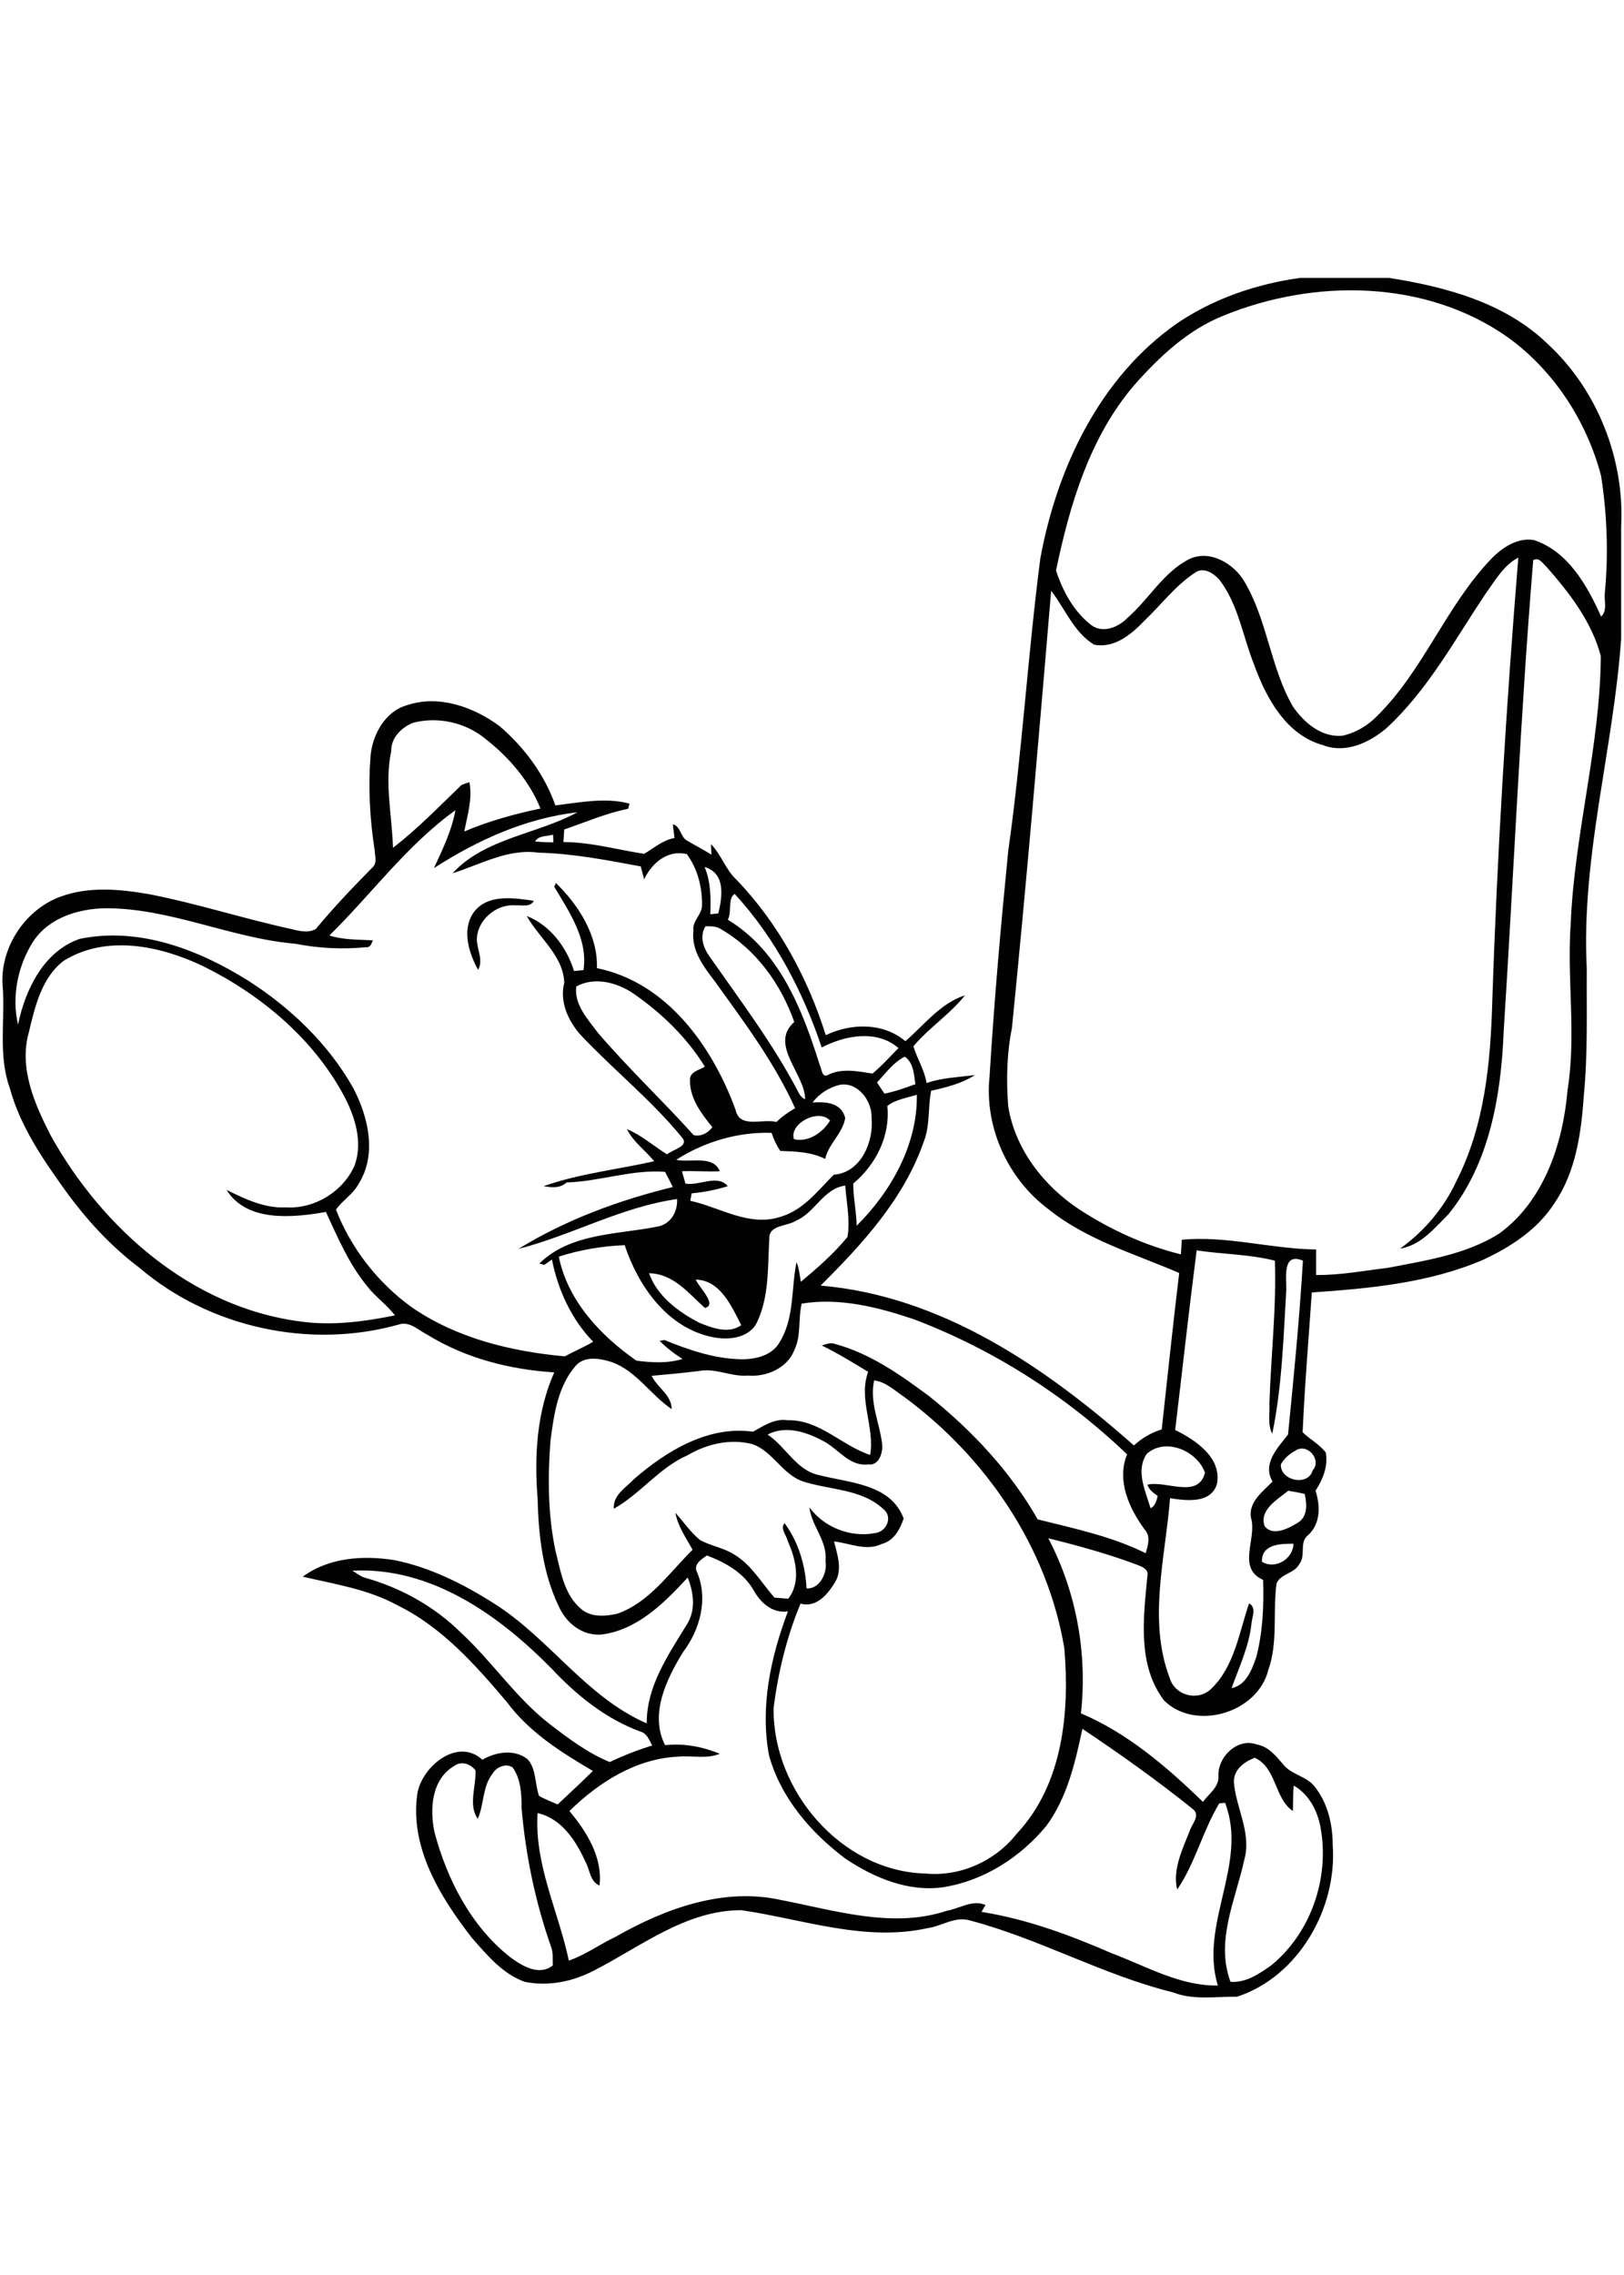 <?xml version="1.0" encoding="utf-8"?>
<!-- Generator: Adobe Illustrator 21.0.2, SVG Export Plug-In . SVG Version: 6.00 Build 0)  -->
<svg version="1.2" baseProfile="tiny" id="Layer_1" xmlns="http://www.w3.org/2000/svg" xmlns:xlink="http://www.w3.org/1999/xlink"
	 x="0px" y="0px" viewBox="0 0 567 794" overflow="scroll" xml:space="preserve">
<path fill="#020202" d="M165.4,318.4c4.9-6.5,14-5,21-4c-1.3,2.4-4.3,1.4-6.5,1.6c-6.8-0.6-13.6,5.4-13.4,12.3
	c0.2,3.4,2.3,7,0.4,10.2C163.7,332.6,161.1,324.5,165.4,318.4 M158.5,616.4c-7.9,4.7-8.5,15.1-6.8,23.1
	c4.4,16.5,12.7,32.7,26.3,43.5c4.2,3.1,10.1,6.8,15,3c-0.1-2.2,0.2-4.4-0.6-6.5c-5.5-15.7-8.9-32-10.3-48.5c0-4.8-0.2-10-3.1-14.1
	c-2.3-1.6-5.7-0.2-7,2.1c-3.6,4.5-3,11-5.2,15.8c-3.4-4.8-0.5-11.4-0.8-16.9C164.3,615.6,161,614.5,158.5,616.4 M430.8,622
	c0.7,9.1,6.3,17.8,3.6,27.2c-3,13.9-10.1,28.1-4.8,42.5c5.4,0.4,10.1-2.8,14.3-5.8c13.8-11.3,20.3-30.4,17.2-47.8
	c-1-5.9-4-11.8-9.4-14.9c-0.3,3-0.2,6-0.3,8.9c-6.5-4.4-5.6-15-13.3-18.6C434.4,614.9,430.7,617.6,430.8,622 M123,548.2
	c1.4,0.8,2.7,1.9,4.2,2.4c12.7,3.5,24.5,10.1,33.8,19.3c10.9,10.1,19.2,22.8,31,31.9c6.5,5,13.3,10.1,20.9,13.2
	c4.8-2.3,9.7-4.2,14.8-5.8c-1-1.8-1.8-4.2-4-4.8c-12.1-4.4-22.4-12.7-31.1-22C174.2,563.7,150.5,546.8,123,548.2 M243.4,548.8
	c3.9,9.3,1,20-4.9,27.8c-5.8,9.4-11.8,21.7-6.3,32.5c6.6-0.7,13,0.5,19.1,3c-4.5,1.9-9.5,0.6-14.3,1c-14.8,0.6-27.9,8.9-38.2,19
	c6,7.1,11.7,16.3,10.5,26c-3.4-1.5-3.3-5.5-4.9-8.3c-3.3-7.3-8.3-15.1-16.7-17c-1.2,18,7.3,34.3,10.9,51.5c5.8-2,10.8-5.7,16.3-8.3
	c17.4-9.9,37.8-17.4,58-12.8c18.8,3.6,38.7,10,57.7,3.7c4.5-0.8,9-4,13.5-2c-0.4,0.6-1.1,1.8-1.4,2.4c15.8,2.5,30.9,8.1,45.6,14.5
	c12,4.5,23.7,11.4,36.9,11.2c-6.6-21.5,10.7-42.6,2.5-63.8c-0.5,0.1-1.5,0.2-2,0.2c-5.8,9.6-8.4,20.9-14.7,30.1
	c-1.7-6.8,1.8-14,4.3-20.3c0.7-2.4,3.8-5.4,1.4-7.6c-12.4-10-25.5-19.3-38.8-28.2c-2.5,11.8-5.3,24-12.6,33.9
	c-9.1,11-21.9,19.2-36.1,21.4c-12.1,1.7-24-3.3-33.9-9.9c-12.1-9-22.7-21.3-26.8-36.1c-3.2-17,0.6-34.4,6.6-50.3
	c-5.4,0.8-9.6-3-12-7.4c-3.5-6.1-9.9-9.7-16.3-12.1C244.9,544.2,241.9,546.1,243.4,548.8 M440.6,545.1c4.7,2.8,10.9-1,11-6.3
	C447,538.8,440.4,538.9,440.6,545.1 M441.5,532.6c2.7,3.7,8.1,1,11.2-0.9c3.9-2,3.7-6.6,2.8-10.3c-1.9-0.4-3.8-0.8-5.7-1.1
	C446.1,523.3,439.6,526.9,441.5,532.6 M452.3,506.3c-2.1,1.1-4,2.8-5.1,4.8c-0.3,5.7,9.5,7.8,11.1,2.1
	C461.6,509.5,456.4,503.5,452.3,506.3 M400.4,507.4c-4,5.8-0.5,13,1.3,19c1.7-0.8,2.1-2.7,2.5-4.3c-1.5-1-3-2.1-3.6-3.9
	c6.4-1.6,17.8,5.1,20.1-4.2C418,506.4,407,501.6,400.4,507.4 M305.2,481.8c-1.7,7.6,1.9,14.8,2.8,22.2c0.3,3-1.1,7.7-4.9,7.1
	c-6.4,0.8-10.2-5.1-15.2-7.9c-6-3.3-13.5-5.9-19.9-2.5c6.5,4.3,10,12.6,18.2,14.2c10.5,2.7,24.8,3,29.3,15.1
	c-1.3,3.8-3.4,7.8-7.7,8.9c-5.4,2.6-11.1-0.3-16.6-0.9c1.1,4.5,2.9,9.4,0.6,13.8c-2.5,4.3-6.6,9.5-12.3,7.9
	c-4.8,11.5-7.8,23.9-9.4,36.3c-0.5,28.7,23.5,57.1,52.9,57.9c12.2,1.2,24.4-4.3,31.9-13.8c16.2-17.2,18.6-42.4,16.7-64.8
	c-5.9-35.3-27.4-66.8-56-87.8C312.3,485.3,309.3,482.3,305.2,481.8 M279.9,455c-1.3,5.4-0.1,11.2-2.6,16.3
	c-2.5,6.3-9.9,9.4-16.3,8.8c-5.7,0.5-11.1-2.7-16.9-1.6c-5.5,0.7-11.1,1.2-16.6,1.7c2,4.1,7,6.7,7,11.6c-7.4-5-12.3-13.3-20.9-16.4
	c-4.1-1.3-9.6-2.3-12.7,1.4c-6.2,7.2-7.5,17-8.7,26c-1,12.8-0.9,25.8,1.7,38.3c1.8,7,2.9,15.1,8.7,20.2c3.5,3.3,8.7,2.9,13,1.9
	c11.2-4,18.1-14.3,26.2-22.3c-2.3-4.2-5.1-8.1-6-12.9c2.9,3.2,5.3,6.8,8.6,9.5c3.8,2.1,8.3,2.7,12,5.1c6,3.6,9.5,9.9,14,15
	c1.6,0.1,3.2,0.3,4.8,0.4c4.6-5.9,2.6-14-0.2-20.2c-0.4-2-2.7-4.2-1.1-6.2c4.9,6.6,7.3,14.8,7.7,22.8c4.6,0.3,7.4-5.5,6.6-9.6
	c0.8-6.9-4.9-12.2-5.6-18.7c5.1,7,14.3,10.6,22.8,9c4.2-0.4,6.5-5.8,2.9-8.5c-7.7-7.1-19-6.5-28.4-9.7c-6.8-2.6-10.1-10.2-17-12.8
	c-7.8-2.1-16-0.2-22.8,3.8c-9.9,4.3-16.5,13.5-25.8,18.7c-0.3-4.9,4.2-7.3,7.1-10.4c11.3-9.8,25.9-18.7,41.5-16.5
	c3.8-2.1,7.6-4.7,12.1-4c11.1-0.3,18.9,8.9,28.8,12.1c1.7-9.7-4.2-19.4-0.7-29c-5.3-3.2-10.6-6.5-16.2-9.2c1.5-0.4,3.1-1.2,4.7-0.5
	c12.3,3.3,22.8,10.8,32.8,18.2c15,12,28.4,26.3,37.9,43c12.8,3.2,25.8,5.9,37.7,11.8c0.8-2.6,1.8-5.9-0.3-8.2
	c-5.5-7.4-9.9-17.2-6.2-26.3c-21.3-20.4-46.7-36.6-74.3-47.1C306.8,456.3,293.2,452.8,279.9,455 M226.6,444.4
	c2.9,8.1,10.3,13.5,17.6,17.3c4.6,1.8,10.1,4,14.6,0.8c-3.4-6.6-7.3-15.7-15.9-15.9c1.2,2.8,7.7,8.9,3.2,9.9
	C240.4,451.4,235.1,444.5,226.6,444.4 M417.8,436.4c-2.7,20.9-5,41.8-7.5,62.7c7.1,3.5,16.3,9.6,14.6,18.8c-2.1,7-10.7,5.9-16.4,5
	c-1.6,20.8-7.8,42.6-0.1,62.8c1.8,6,9.6,8.2,14.3,3.9c8.3-7.8,9.9-19.8,13.4-30c2.8,1.6,0.9,5,0.8,7.4c-0.9,7.8-4.3,14.9-6.9,22.2
	c5.1-1,7.1-6.5,8.6-10.8c2.3-8.8,2.7-18,2.4-27c-9.3-4.1-2.1-14.4-4.2-21.5c-1.1-5.6,4.1-9.3,7.5-12.8c-3.7-6.2,1.8-11.8,5.4-16.4
	c2-20.2,4-40.4,5.2-60.7c-7.1-3-5.8,5.6-5.8,10c-1,16.9-1.5,34-4.9,50.4c-1.7-3.2-0.8-7-1-10.5c0.5-16.6,2.5-33.2,1.9-49.9
	C436,437.7,426.8,437.8,417.8,436.4 M278,426c-3.1,2.1-9.7,1.4-9.4,6.4c-0.6,9.7,0,19.9-4.2,28.9c-2.7,5.9-10.4,6.6-16,5.3
	c-15.5-3.3-25.6-17.8-30.3-32c-7.8,0.3-15.6,1.6-23,4c3.1,15.4,14.6,27.6,27.1,36.3c5.3,0.7,11,1,16.1-0.6c-2.9-1.8-5.6-3.9-8-6.3
	c0.5-0.1,1.1-0.2,1.7-0.3c8.3,3.4,17.1,6.4,26.1,6.7c5.2,0.2,11.5-1.1,14.2-6.1c5.1-8.4,3.9-18.6,5.8-27.8c0.9,2.2,1.1,4.5,1.5,6.9
	c5.7-4.8,11.5-9.8,16.3-15.7c1-6-0.4-12-0.8-17.9C287.5,414.8,284.6,423.2,278,426 M277.2,397.6c5,1.2,10.1-2.3,12.6-6.5
	C285.8,386.7,275.4,392.2,277.2,397.6 M309.8,386c1.1,10.4-4,20.5-11.9,27.1c0,4.9,1.1,9.8,1.2,14.7c12-11.9,21.3-28.4,21-45.7
	C316.7,383.2,312.7,383.7,309.8,386 M283.7,384.8c4.7-0.3,10,0,11.4,5.4c-0.9,5.5-5.8,8.9-7,14.3c-4.9-2.5-10.4-2.6-15.7-2.8
	c-1.3-2-2.3-4.1-3-6.3c-11.7-0.4-23.5,3.1-33.3,9.4c4.8,1.1,12.9-1.8,15.2,4c-4.4,0.2-8.8-0.2-13.2,0c0.4,1.4,0.8,2.9,1.2,4.3
	c4.8,0.9,11.2-3.4,14.8,0.9c-4.1,1.3-8.3,2.1-12.6,2.5c-0.1,0.6-0.4,1.9-0.5,2.6c10.5,2.3,20.7,9.3,31.8,5.5
	c7.8-2.4,12.8-9.1,18.3-14.6c9.5-0.7,14-11.5,13.2-19.9c0.2-5.8-4.7-12.5-11-11.5C289.5,379.5,286,381.7,283.7,384.8 M306.2,377.8
	c0.9,1.3,1.7,2.6,2.6,3.9c3.7-0.7,7.2-2,10.8-3.3c-0.5-3.4-0.7-7.6-3.7-9.6C312,370.7,309.2,374.6,306.2,377.8 M201.2,344.3
	c-0.8,6.3,4,11.4,7.5,16.1c10.6,12.4,22.5,23.6,33.5,35.8c2.5,0.6,5.1-0.8,6.5-2.8c-3.8-4.7-7.9-10-7.8-16.4
	c-0.2-2.9,3.2-3.5,5.2-4.7c-6.3-10.2-15.1-18.7-24.9-25.5C215.5,342.9,207.6,340.8,201.2,344.3 M22.3,335.3
	c-7.7,5.8-10.1,16-12.2,24.9c-3.6,12.5,2,25.2,7.6,36.1c18,32.4,49.3,60,87,64.9c11.1,1.6,22.3,0.1,33.2-2.1
	c-2.9-3.8-6.9-6.5-9.8-10.3c-6.3-7.7-10.2-16.9-14.3-25.8c-11.5,2-27.6,3.7-34.7-7.7c6.5,3.2,13.3,6.5,20.8,6.1
	c9.9,0.6,19.9-5.5,23.9-14.6c3-8.3,0.1-17.3-3.9-24.7c-10.8-19.9-29-35-49-44.9C56,330.1,37.2,326.1,22.3,335.3 M246.3,323.3
	c-2.2,3.6-0.7,7.6,1.6,10.8c10.8,15.4,22.2,30.5,30.9,47.2c0.5,1.1,1.3,1.9,2.3,2.4c0-8.9-12.7-19.1-3.8-27
	c-4.6-13.2-13.4-25.4-25.6-32.4C250.1,323.2,248.2,323.3,246.3,323.3 M254.1,321c18.1,10.9,26.1,31.5,32.1,50.7
	c0.7,1.2,0.7,4.6,2.8,3.5c4.9-2.5,10.4-1.3,15.6-0.5c3.3-2.7,6.1-5.9,9.1-8.9c-7.5-6.5-18.6-4.5-26.8-0.2
	c-6.6-19.6-16.3-38.3-30.4-53.6C254,313.5,255.6,318.3,254.1,321 M246,302.6c2.2,5.2,2.2,10.9,2,16.5c0.7-0.1,2.1-0.2,2.8-0.3
	C252.2,312.9,253.4,304.8,246,302.6 M186.8,293.7c2.1,0.2,4.2,0.3,6.4,0.3c0-0.7-0.1-2-0.1-2.7C190.9,292,188.1,291.5,186.8,293.7
	 M115,326.5c4.9,1.6,10.1,1.4,15.2,1.7c-0.5,1.1-0.9,2.6-2.4,2.4c-8.2,0.8-16.5,0.4-24.6-1.2C80.7,327.5,59.7,317,37,317
	c-9.5,0.1-20,3.3-25.4,11.6c-5.4,8.4-7.6,19.3-5.3,29c2.5-12.2,9-25.6,21.5-29.9c20.7-4.3,41.5,3.7,58.9,14.6
	c14.8,9.5,27.9,22,36.6,37.4c5.3,10.1,8.4,23.2,1.9,33.5c-1.9,3.6-5.6,5.7-7.9,9c5.3,13.6,14.7,25.6,26.5,34.1
	c15.7,10.8,34.7,15.4,53.4,17.1c3.3-1.8,6.7-3.2,9.9-5.1c-7.6-7.8-12.3-18.1-14.4-28.7c-0.9,0.6-1.8,1.3-2.7,1.9
	c-0.6-0.2-1.1-0.4-1.7-0.5c10.8-10.6,27-10.1,40.8-12.8c4.9-0.7,7.5-5,7.3-9.7c-19.3,2.7-36.7,12.6-55.4,17.4
	c16.6-10.2,35.1-17,53.9-21.6c-0.9-1.8-1.8-3.6-2.7-5.3c-11.7-0.9-22.9,3.4-34.4,3.7c-2.2,2.1-5.2,1.8-8,1.3
	c12.5-4.4,25.8-5.8,38.6-8.7c-3.1-3.8-7.3-6.7-9.5-11.2c5.1,2.1,9.3,5.9,14,8.8c1.9-1.7,7.9-2.8,5.2-5.9
	c-10.6-13-23.8-23.5-35.3-35.7c-4.4-4.9-7.5-11.6-5.8-18.3c-0.3-9.4-8.8-15.6-13.1-23.3c8.2,3.2,14,11,16.5,19.2
	c1.1-0.1,2.2-0.2,3.3-0.3c1.7-10.7-5-20.4-10.2-29.1c0.1-0.3,0.5-1,0.6-1.3c7.9,7.7,14.7,18.3,14.3,29.7c24.5,5,40.3,27.3,48.4,49.4
	c1.4,6.8,9.5,3,14.3,4.3c1.9-1.9,4.2-3.5,6.5-4.8c-7.2-16-17.9-30.2-28.1-44.4c-3.9-5.1-8.2-10.7-7.4-17.6c-0.5-3.4,3-5.5,3-8.8
	c0.1-6.3-1.5-12.7-5.3-17.9c-6.7-1.6-12.2,3.1-14.9,8.8c-0.4-1.5-0.8-3-1.2-4.5c-11.8-2.2-23.7-4.5-35.7-4.8
	c-10.6-1.5-20.2,4.1-30,7.2c11.3-12.3,29.5-13.6,43.6-21.3c-18.1,2.1-34.9,9.7-50.1,19.5c3-6.5,6.2-13,7.5-20.2
	C142.1,294.9,129.7,312.1,115,326.5 M144.1,252.3c-4,1.7-7.6,5.2-7.5,9.8c-2.4,11.2,0.3,22.5,0.6,33.8c8.6-6.6,16.1-14.4,23.9-21.9
	c0.9-0.4,1.8-0.7,2.8-1c1.1,5.9-0.7,11.5-1.8,17.2c8.5-3.6,17.5-6.1,26.6-8c-3.9-9.7-11.1-18-19.3-24.4
	C162.4,252.1,152.8,250,144.1,252.3 M518.9,206.9c-10.9,16.2-20.3,33.9-34.9,47.3c-5.9,5-14.2,8.9-22,5.9
	c-12.9-3.5-19.9-16.4-24.1-28c-4-9.9-5.5-21.1-12.2-29.8c-2-2.2-5.3-4.4-8.2-2.6c-7,4.5-12,11.3-18,17c-4.5,4.7-10.5,9.7-17.5,8.3
	c-7.1-4.3-10.1-12.5-15-18.8c-4.3,50.9-8.6,101.8-13.7,152.6c-1.8,9-2,18.2-1.3,27.3c2.4,15,12.4,27.8,24.8,36
	c10.9,7.1,22.9,12.6,35.5,15.7c0.1-1.7,0.2-3.4,0.3-5.1c15.5-1.5,31.2,3.2,46.9,3.4c0,3,0,6,0,8.9c8.4,0.1,16.7-1.5,25.1-2.5
	c13.3-2.6,27.2-4.6,38.9-12c15.7-11.5,22.2-31.5,23.8-50.1c3.1-19.3-0.3-38.8,1.1-58.2c1.3-31.3,10.3-61.9,10.5-93.2
	c-3.1-11.9-10.9-22-18.9-31.1c-1.3-1.1-2.6-3.6-4.7-2.4c-4.5,54.7-6.8,109.6-10.3,164.3c-0.9,22.3-4.8,46-19.2,63.9
	c-4.9,4.9-9.8,11-17,12.1c8.4-6,15.3-14.1,19.7-23.6c9.8-19.2,11.9-41.2,12.5-62.4c1.7-51.8,4.9-103.6,9.1-155.2
	C525,197.3,522.1,202.5,518.9,206.9 M427.1,110.2c-12.3,4.9-22.2,14.2-30.9,24c-15.7,18.2-22.7,41.9-27.5,64.9
	c2.3,7.2,6.2,14.3,12.2,19c4,3.1,9.5,0.9,12.7-2.4c7.5-6.5,12.5-15.9,21.5-20.5c7.1-3.5,15.4,1.3,19.2,7.5
	c8.2,13.6,9.2,30.2,17.1,43.9c3.9,5.6,9.9,10.8,17.2,10.2c4.7-1,8.9-3.5,12.2-6.9c16.3-16.1,24.1-38.5,40-55
	c3.8-3.9,9.2-7.4,14.8-6.4c11.9,4,18.6,15.9,23.4,26.7c2.3-2.1,1-5.5,1.3-8.2c1.3-13.6,0.8-27.4-1.3-40.9
	c-5-19.1-16.5-36.8-32.6-48.4C497.7,97.5,458.8,97.2,427.1,110.2 M410.9,112.9c12.8-8.7,27.8-13.8,43-15.9c10.4,0,20.8,0,31.1,0
	c19.7,3.1,40.3,8.6,55.1,22.8c17.6,16.1,27.2,40.5,25.9,64.2c0,13,0,26,0,39c-2.7,38.5-14,76.2-12,115c-0.1,14.7,0.4,29.4-1,44
	c-0.9,13.1-2.7,26.8-10.2,37.8c-5.8,9.2-15.3,15.4-25,19.9c-18.8,8.1-39.5,10-59.8,11.4c-1.1,16.3-2.5,32.5-3.2,48.8
	c2.6,2.5,5.9,4.2,8.1,7.1c0.8,4.8-1,9.3-3.6,13.3c1.7,5.2,1.8,11.6-2.6,15.5c-3.2,2.5-0.7,7.1-3,10c-1.7,3.4-6.5,3.4-8,6.8
	c-1.4,10.1,0.6,20.5-2.9,30.3c-3.7,14.9-25.3,21.4-36.3,10.7c-9.5-12.3-7.3-29.1-5.9-43.5c0.6-2.8-2.6-3.5-4.5-4.3
	c-9.8-3.6-19.9-6.4-30.1-8.9c9.8,18.7,13.7,40.1,11.4,61.1c16.3,6.9,30,18.7,42.6,30.9c2-2.8,5.6-5.1,5.4-8.9
	c-0.4-6.8,6.8-13.7,13.5-11.1c4,0.7,6.6,4,9.1,6.9c2.9,3.7,8.3,4.1,11.1,7.9c4.5,5.7,6.2,13.1,6.2,20.3c1.6,22-11.9,45.9-33.4,52.9
	c-7.4-0.1-15.2,1.3-22.3-1.5c-24.4-6-46.6-18.7-70.9-25.1c-5.2-1.6-9.9,2-15,2.7c-21.9,4.8-43.5-3.2-64.9-6.3
	c-19.3,0-34.9,12.6-51.3,21c-7.4,3.9-16,5.7-24.3,4c-7.8-2.8-13.2-9.4-18.5-15.4c-11-14.2-21.7-31.5-19-50.2
	c1.5-9.5,14.1-19.9,22.7-11.9c4.8-2.8,11.2-3.8,15.8-0.2c3.1,3.5,2.5,8.6,4,12.8c2,1.2,4.3,2,6.5,3c4.1-3.9,8.3-7.7,12.3-11.7
	c-11.1-6.5-22.2-13.5-30-24c-11-13-22.7-26.2-38.2-33.8c-10.2-5.6-21.9-7.4-33.1-10c9.1-6.7,21-7.5,31.9-5.8
	c12.5,2.5,24.1,8.3,34.8,15.1c19.3,12.1,32.2,32.7,53.4,41.9c-0.1-12.9,7.5-23.9,14-34.5c3.2-5,2.4-11.2,0.3-16.4
	c-8.2,8.9-17.7,18.4-30.2,19.9c-6.5,0.5-12.1-3.9-14.7-9.6c-5.7-11.7-7.2-25-7.5-37.9c-1.2-14.8-0.3-30.2,5.8-44
	c-15.5-1-30.9-4.9-44.2-13.1c-3.2-1.6-6.3-4.9-10.1-3.6c-31,8.7-66,1.1-90.5-19.8c-10-7.5-18.6-16.9-25.9-27
	c-7.9-11-15.8-22.5-19.4-35.8c-4-11.1-1.7-23.1-2.4-34.6c-1.5-13.5,7.3-27.4,20-32.1c10-3.7,20.8-2.7,31.1-0.9
	c16.5,3.2,32.5,8.4,48.9,12c3,0.7,6.5,1.8,9.3,0.1c6.2-7.5,12.9-14.5,19.7-21.4c1.8-1.5,0.9-4.1,0.8-6.1c-1.7-11-2.3-22.1-1.4-33.2
	c0.8-7.4,5.2-15.3,12.8-17.4c11.1-3.7,23.3,0.7,32.3,7.4c8.6,7.4,15.6,16.8,19.4,27.6c8.5-1,17.4-2.9,25.9-0.6
	c-0.1,0.4-0.4,1.3-0.5,1.8c-7.7,1.5-14.9,4.7-22.3,7.2c-0.1,1.5-0.2,2.9-0.3,4.4c9.6,0,18.8,2.7,28.2,4.1c3.4-2,6.5-4.8,10.6-5.5
	c-0.2-1.6-0.4-3.2-0.6-4.8c2.7,0.6,2.6,4.2,4.8,5.6c2.9,1.7,5.8,3.2,8.7,5c-0.1-0.9-0.1-2.8-0.2-3.7c3.6,3.6,5.1,8.9,8.9,12.4
	c14.6,15.2,24.9,34.2,31.2,54.3c8.8-4.2,20-4.5,27.8,2.1c6.6-5.7,12.3-13.3,20.8-16c-5.3,6.7-12.6,11.3-18,17.8
	c1.3,4.3,3.9,8.3,4.6,12.8c5.5-1.9,11.2-2,16.9-2.8c-4.6,3-10,4.3-15.3,5.5c-1.2,6-0.3,12.3-2.7,18.1c-6.9,19.7-21.4,35.5-35.9,49.9
	c42.3,3.6,78.5,28.5,109.4,55.8c2.8-2.6,6.1-4.5,9.7-5.6c2-18.2,3.9-36.4,6.1-54.6c-15.5-6.7-32.3-11.5-45.7-22.3
	c-14.2-10.6-22.4-28.7-20.5-46.4c1.6-26.2,3.9-52.3,6.5-78.5c4.8-33.9,6.8-68.1,11.2-102.1C369,163.3,384,131.7,410.9,112.9"/>
</svg>

